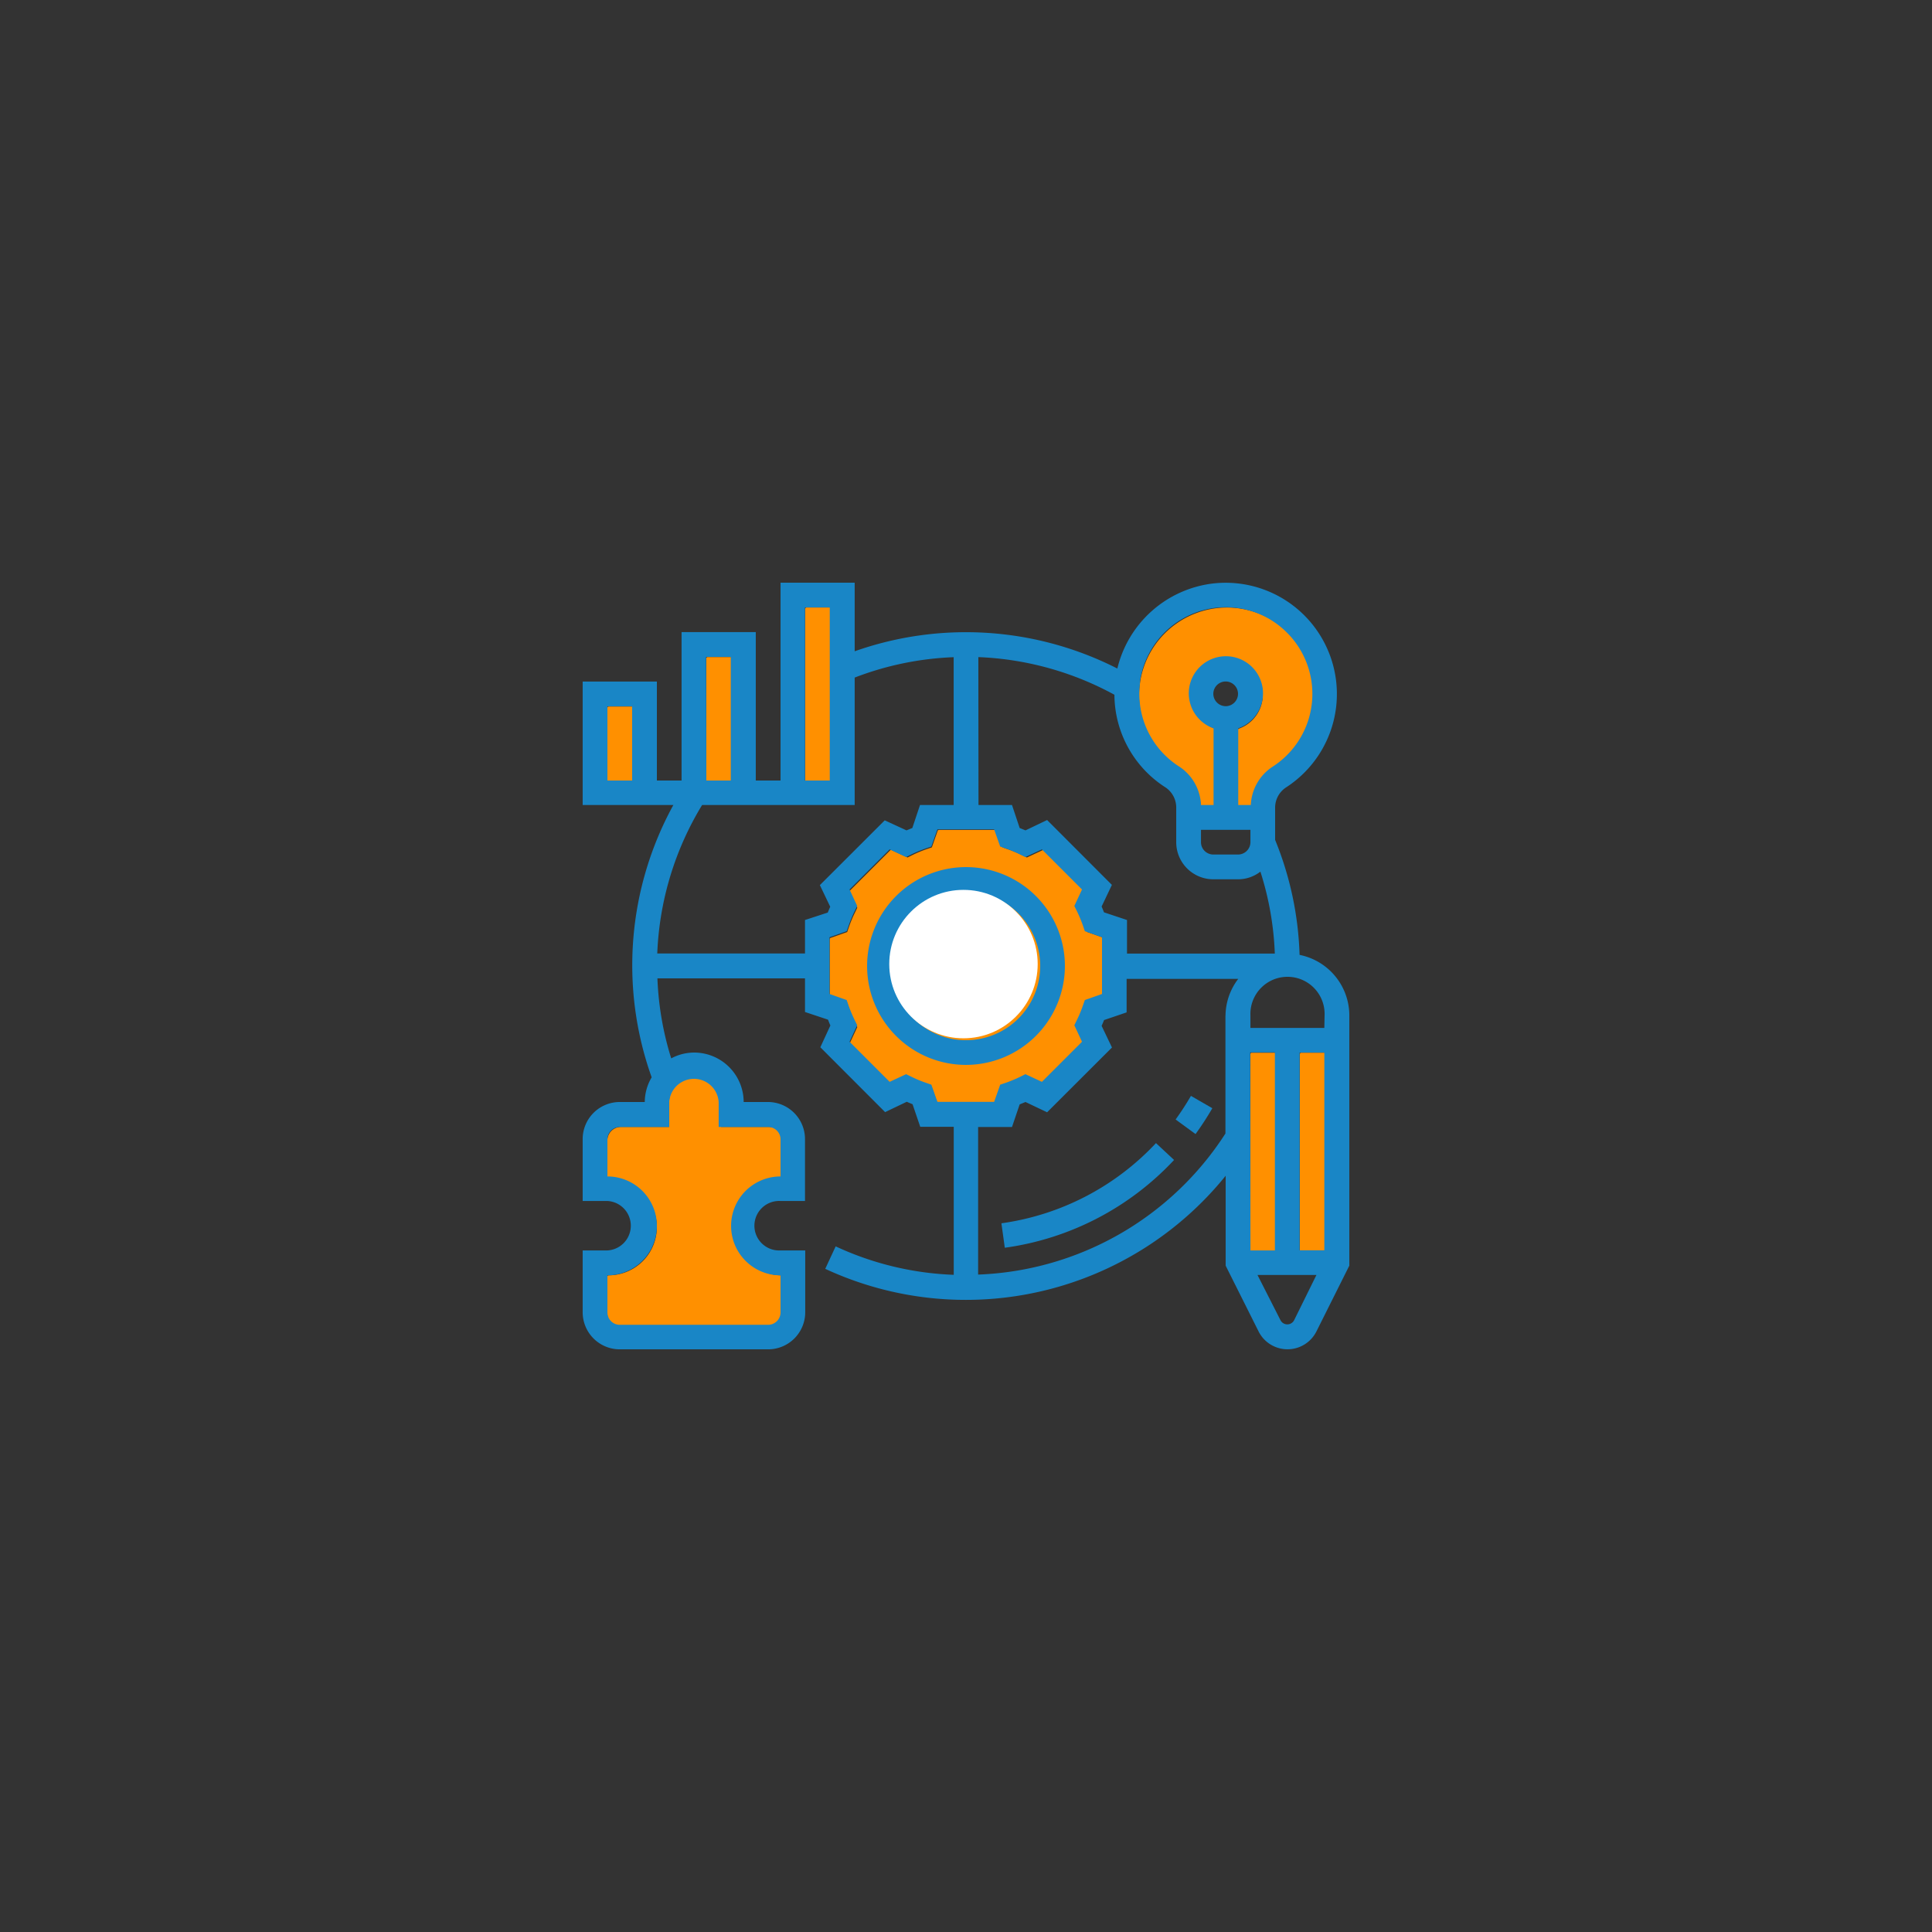 <svg xmlns="http://www.w3.org/2000/svg" width="252" height="252" viewBox="0 0 252 252">
  <rect x="0" y="0" width="252" height="252" fill="#333333" stroke="none"/>
  <defs>
    <style>
      .cls-1 {
        fill: #ff9000;
        stroke: #ff9000;
        stroke-linecap: round;
        stroke-linejoin: round;
        stroke-width: 0.33px;
      }

      .cls-2 {
        fill: #1986c6;
      }

      .cls-3 {
        fill: #fff;
      }
    </style>
  </defs>
  <g id="文字">
    <g>
      <rect class="cls-1" x="79.39" y="92.32" width="3.23" height="9.68"/>
      <path class="cls-1" d="M148.84,89.21a11.31,11.31,0,0,1,9.87-9.72,12,12,0,0,1,1.34-.08,11.29,11.29,0,0,1,6.08,20.79,6.28,6.28,0,0,0-2.85,5h-1.64v-10a4.84,4.84,0,1,0-3.22,0v10h-1.64a6.29,6.29,0,0,0-2.82-5,11.24,11.24,0,0,1-5.12-11Z"/>
      <rect class="cls-1" x="105.19" y="79.41" width="3.23" height="22.58"/>
      <rect class="cls-1" x="92.29" y="85.87" width="3.23" height="16.13"/>
      <path class="cls-1" d="M87.45,147.16v-3.23a3.23,3.23,0,1,1,6.45,0v3.23h6.45a1.62,1.62,0,0,1,1.62,1.61v4.84a6.45,6.45,0,0,0,0,12.9v4.84a1.62,1.62,0,0,1-1.62,1.61H81a1.61,1.61,0,0,1-1.61-1.61v-4.84a6.45,6.45,0,1,0,0-12.9v-4.84A1.61,1.61,0,0,1,81,147.16Z"/>
      <path class="cls-1" d="M122.46,143.93l-.79-2.24-.74-.26a16.12,16.12,0,0,1-1.85-.77l-.7-.34-2.15,1L111,136.12l1-2.15-.34-.71a15.41,15.41,0,0,1-.77-1.85l-.26-.73-2.24-.79v-7.4l2.24-.79.26-.74a15.41,15.41,0,0,1,.77-1.85l.34-.7-1-2.15,5.23-5.23,2.15,1,.7-.35a16.12,16.12,0,0,1,1.85-.77l.74-.25.79-2.24h7.4l.79,2.24.74.26a15.41,15.41,0,0,1,1.85.77l.7.34,2.15-1,5.23,5.23-1,2.15.35.7a18.13,18.13,0,0,1,.77,1.85l.25.74,2.24.79v7.4l-2.24.79-.26.74a15.41,15.41,0,0,1-.77,1.85l-.34.7,1,2.15-5.23,5.23-2.15-1-.7.34a18.24,18.24,0,0,1-1.85.78l-.74.25-.79,2.24Z"/>
      <rect class="cls-1" x="163.26" y="137.48" width="3.23" height="25.81"/>
      <rect class="cls-1" x="169.71" y="137.48" width="3.23" height="25.81"/>
      <g>
        <path class="cls-2" d="M138.9,126A12.9,12.9,0,1,0,126,138.9,12.92,12.92,0,0,0,138.9,126ZM126,135.68a9.68,9.68,0,1,1,9.68-9.68A9.69,9.69,0,0,1,126,135.68Z"/>
        <path class="cls-2" d="M169.51,124.55a43.09,43.09,0,0,0-3.19-15v-4.17a3.16,3.16,0,0,1,1.39-2.65,14.51,14.51,0,0,0-9.52-26.62,14.61,14.61,0,0,0-12.45,11.09,43.52,43.52,0,0,0-34.26-2.25V76h-9.67v25.81H98.58V82.45H88.9v19.36H85.68V88.9H76V105H87.83A43.44,43.44,0,0,0,85,140.52a6.41,6.41,0,0,0-.9,3.22H80.84A4.84,4.84,0,0,0,76,148.58v8.07h3.23a3.23,3.23,0,0,1,0,6.45H76v8.06A4.84,4.84,0,0,0,80.84,176h19.35a4.84,4.84,0,0,0,4.84-4.84V163.1h-3.22a3.23,3.23,0,1,1,0-6.45H105v-8.07a4.84,4.84,0,0,0-4.84-4.84H97a6.46,6.46,0,0,0-6.45-6.45,6.33,6.33,0,0,0-3,.76,40,40,0,0,1-1.8-10.44H105V132l3,1c.1.25.2.51.31.76L107,136.6l8.45,8.46,2.82-1.35.76.32,1,2.94h4.37v19.31A39.9,39.9,0,0,1,109,162.57l-1.36,2.93a43.56,43.56,0,0,0,52.23-12.14v11.73l4.29,8.57a4.22,4.22,0,0,0,7.55,0l4.29-8.58V132.45a8.07,8.07,0,0,0-6.49-7.9ZM82.45,101.81H79.23V92.13h3.22ZM148.68,89a11.31,11.31,0,0,1,9.87-9.72,12,12,0,0,1,1.34-.07,11.17,11.17,0,0,1,7.5,2.86A11.29,11.29,0,0,1,166,100a6.28,6.28,0,0,0-2.85,5h-1.64v-10a4.84,4.84,0,1,0-3.22,0v10h-1.64a6.29,6.29,0,0,0-2.82-5,11.24,11.24,0,0,1-5.12-11Zm14.42,19.24v1.61a1.62,1.62,0,0,1-1.62,1.61h-3.22a1.61,1.61,0,0,1-1.61-1.61v-1.61Zm-4.84-17.74a1.61,1.61,0,1,1,1.61,1.61A1.62,1.62,0,0,1,158.26,90.52Zm-30.65-4.79a40.32,40.32,0,0,1,17.75,4.91,14.42,14.42,0,0,0,6.7,12.11,3.16,3.16,0,0,1,1.36,2.69v4.43a4.84,4.84,0,0,0,4.84,4.84h3.22a4.74,4.74,0,0,0,2.92-1,39.78,39.78,0,0,1,1.88,10.69H147V120L144,119c-.1-.25-.2-.51-.31-.76l1.34-2.82-8.45-8.46-2.82,1.35L133,108,132,105h-4.37ZM105,79.23h3.23v22.58H105Zm-12.9,6.45h3.22v16.13H92.13ZM87.29,147v-3.23a3.23,3.23,0,0,1,6.45,0V147h6.45a1.62,1.62,0,0,1,1.62,1.61v4.84a6.45,6.45,0,1,0,0,12.9v4.84a1.62,1.62,0,0,1-1.62,1.61H80.84a1.61,1.61,0,0,1-1.61-1.61v-4.84a6.45,6.45,0,0,0,0-12.9v-4.84A1.61,1.61,0,0,1,80.84,147ZM105,120v4.37H85.73A40.23,40.23,0,0,1,91.58,105h19.9V88.38a40.07,40.07,0,0,1,12.91-2.66V105H120l-1,3-.76.31L115.4,107l-8.46,8.45,1.35,2.82c-.11.25-.22.51-.32.76Zm17.27,23.72-.79-2.24-.74-.26a15.41,15.41,0,0,1-1.85-.77l-.7-.34-2.15,1-5.23-5.23,1-2.15-.34-.7a18.24,18.24,0,0,1-.78-1.85l-.25-.74-2.24-.79v-7.4l2.24-.79.26-.74a15.41,15.41,0,0,1,.77-1.85l.34-.7-1-2.15,5.23-5.23,2.15,1,.7-.35a18.13,18.13,0,0,1,1.85-.77l.74-.25.79-2.24h7.4l.79,2.24.74.26a15.41,15.41,0,0,1,1.85.77l.7.34,2.15-1,5.23,5.23-1,2.15.35.7a18.13,18.13,0,0,1,.77,1.85l.25.74,2.24.79v7.4l-2.24.79-.26.74a15.41,15.41,0,0,1-.77,1.85l-.34.7,1,2.15-5.23,5.23-2.15-1-.7.35a18.13,18.13,0,0,1-1.85.77l-.74.25-.79,2.24Zm37.57-11.29v15.42a40.14,40.14,0,0,1-32.26,18.4V147H132l1-2.95.76-.31,2.82,1.34,8.46-8.45-1.35-2.82c.11-.25.22-.51.32-.76l2.94-1v-4.37h14.56a8,8,0,0,0-1.66,4.84Zm3.23,4.84h3.22V163.1H163.1Zm5.73,34.93a1,1,0,0,1-1.78,0l-3-5.9h7.69Zm3.94-9.12h-3.22V137.29h3.22Zm0-29H163.1v-1.61a4.84,4.84,0,1,1,9.67,0Z"/>
        <path class="cls-2" d="M131.06,162.75a37.12,37.12,0,0,0,22.08-11.45l-2.36-2.2a34,34,0,0,1-20.16,10.46Z"/>
        <path class="cls-2" d="M158.13,144.55l-2.79-1.61a36.12,36.12,0,0,1-2,3.08l2.6,1.9A38.94,38.94,0,0,0,158.13,144.55Z"/>
      </g>
      <circle class="cls-3" cx="125.67" cy="125.75" r="9.68"/>
    </g>
  </g>
</svg>
